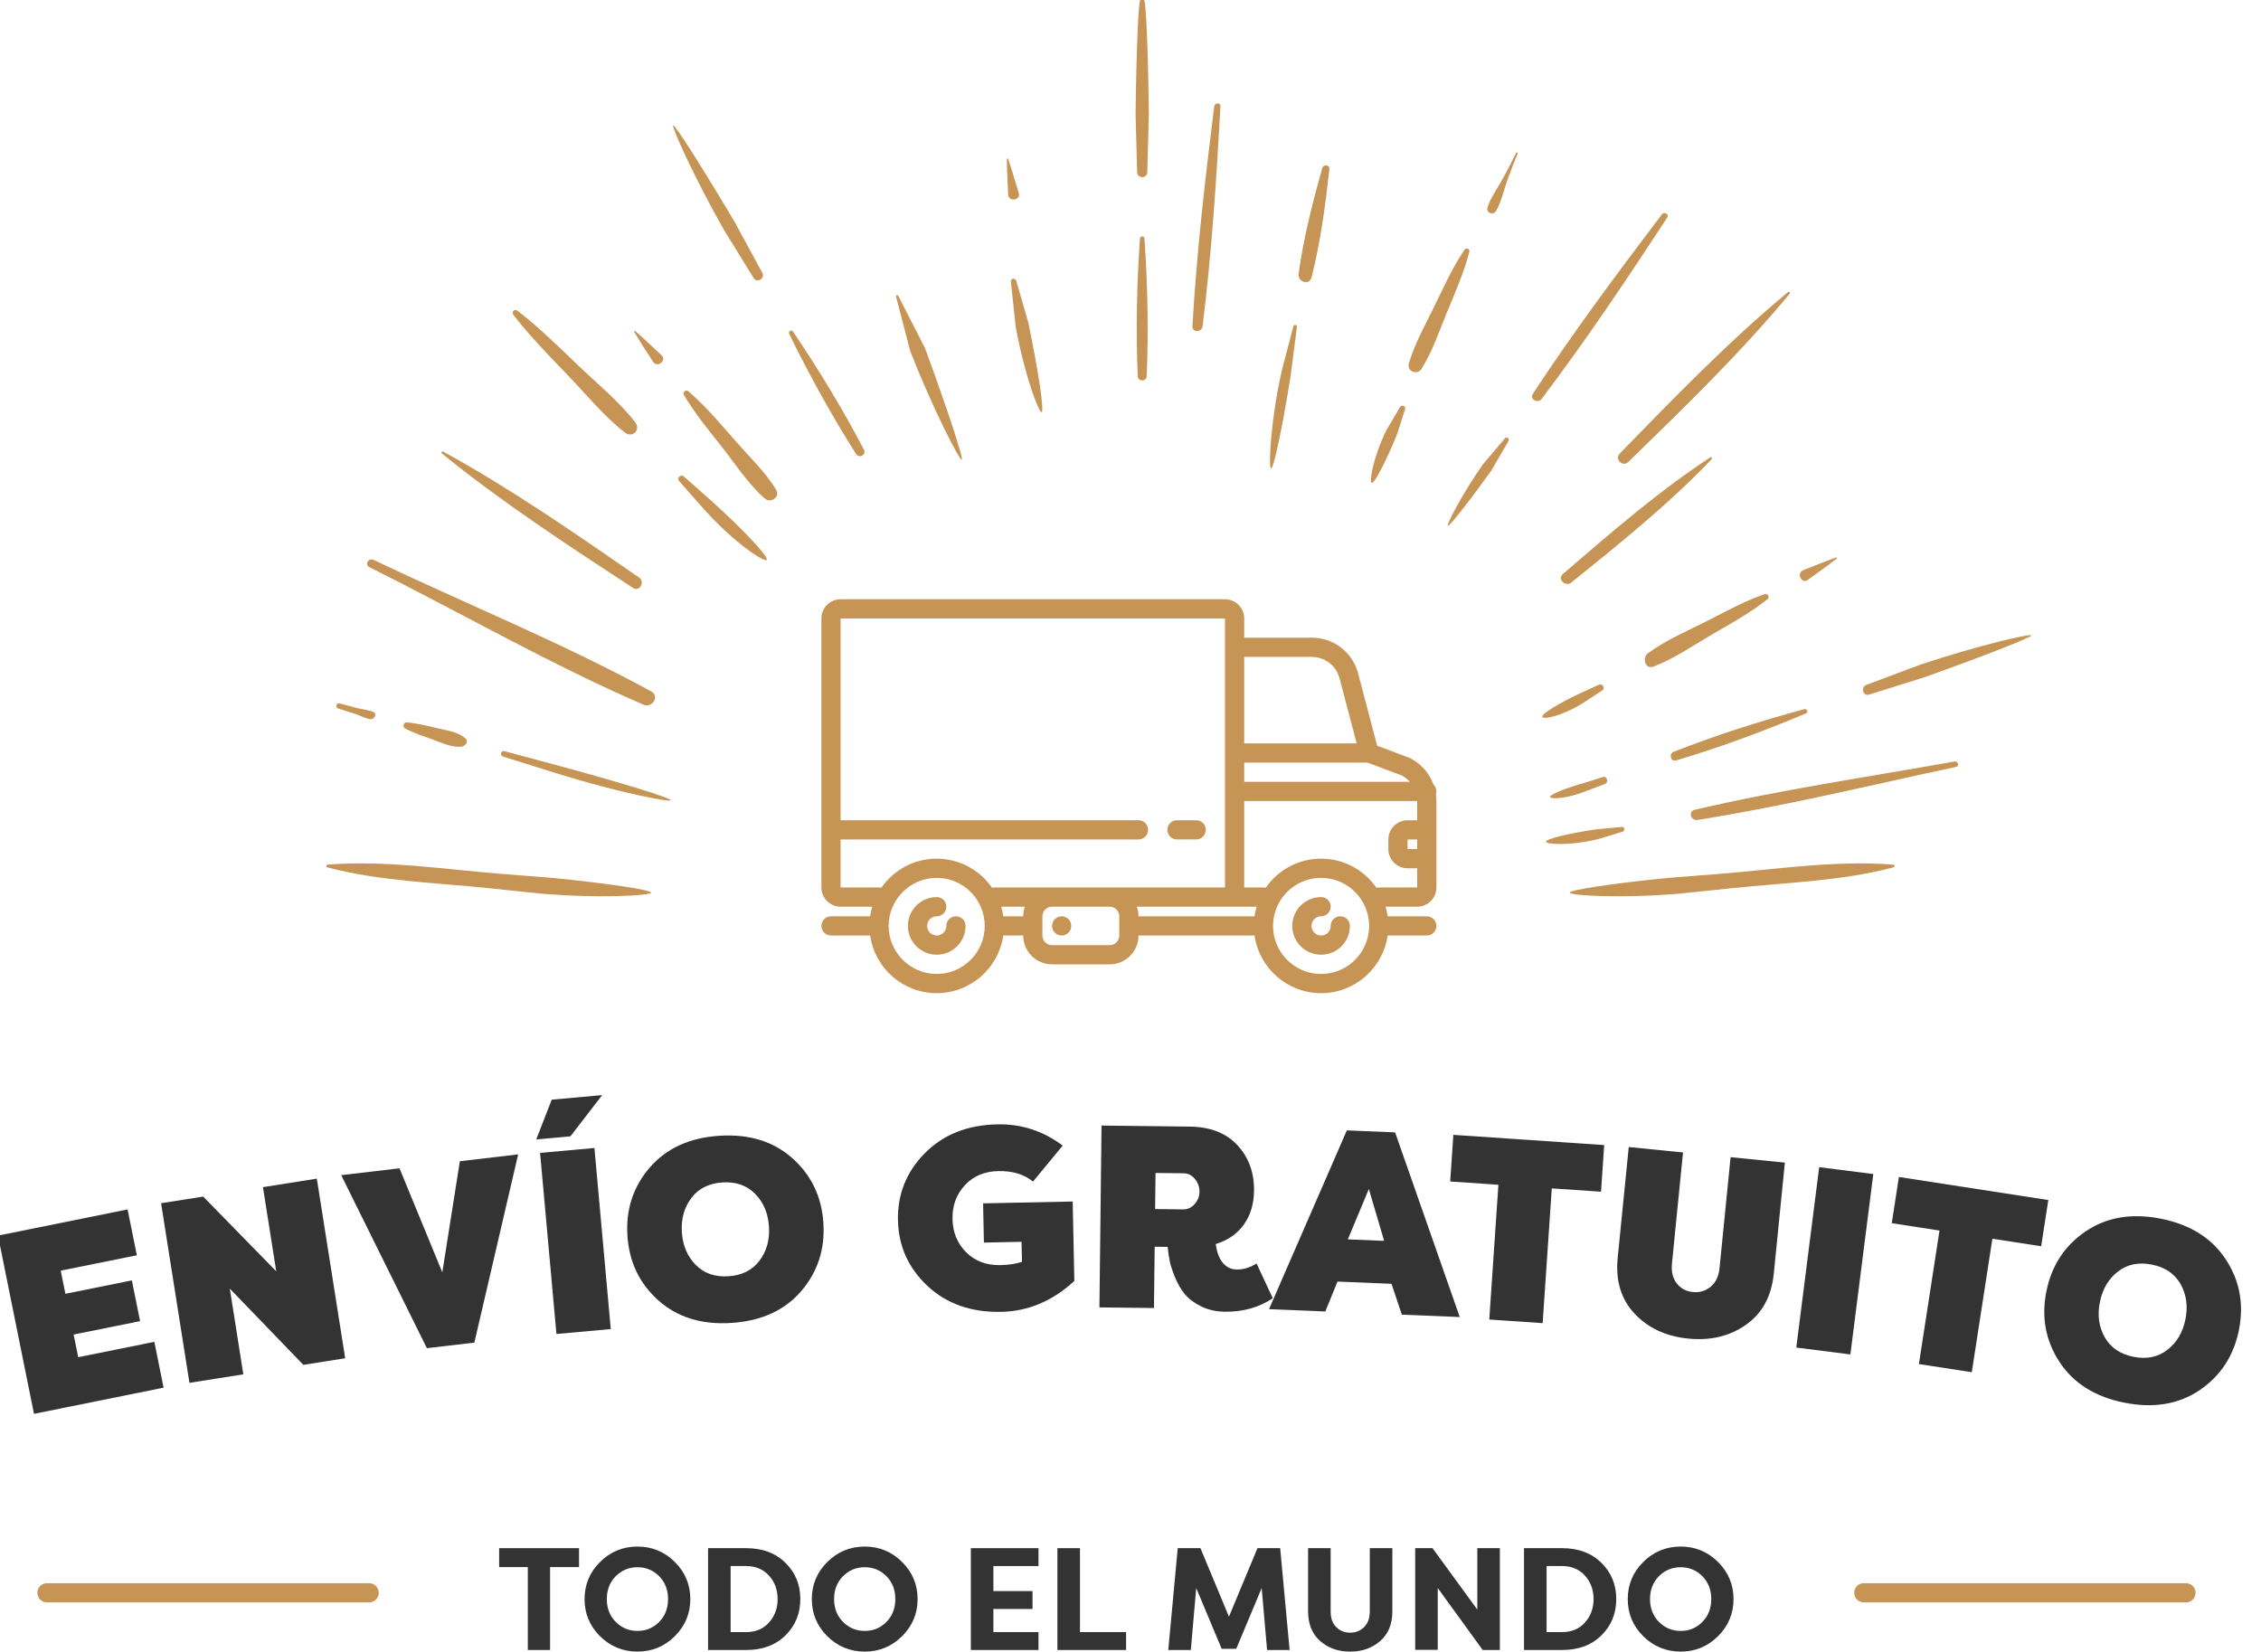<?xml version="1.0" encoding="UTF-8" standalone="no"?>
<!DOCTYPE svg PUBLIC "-//W3C//DTD SVG 1.1//EN" "http://www.w3.org/Graphics/SVG/1.1/DTD/svg11.dtd">
<svg width="100%" height="100%" viewBox="0 0 1813 1325" version="1.1" xmlns="http://www.w3.org/2000/svg" xmlns:xlink="http://www.w3.org/1999/xlink" xml:space="preserve" xmlns:serif="http://www.serif.com/" style="fill-rule:evenodd;clip-rule:evenodd;stroke-linejoin:round;stroke-miterlimit:2;">
    <g transform="matrix(4.167,0,0,4.167,-460.846,-374.977)">
        <g>
            <g>
                <g transform="matrix(1,0,0,1,183.477,396.554)">
                    <path d="M0,0C0,-1.021 -0.829,-1.85 -1.85,-1.85L-63.842,-1.85C-64.864,-1.85 -65.692,-1.021 -65.692,0C-65.692,1.021 -64.864,1.85 -63.842,1.85L-1.85,1.85C-0.829,1.85 0,1.021 0,0" style="fill:rgb(198,149,85);fill-rule:nonzero;"/>
                </g>
                <g transform="matrix(1,0,0,1,531.241,398.403)">
                    <path d="M0,-3.699L-61.993,-3.699C-63.014,-3.699 -63.843,-2.871 -63.843,-1.849C-63.843,-0.828 -63.014,0 -61.993,0L0,0C1.021,0 1.85,-0.828 1.85,-1.849C1.85,-2.871 1.021,-3.699 0,-3.699" style="fill:rgb(198,149,85);fill-rule:nonzero;"/>
                </g>
            </g>
        </g>
    </g>
    <g transform="matrix(1.613,0,0,1,-6161.1,-8121.74)">
        <path d="M3900.98,9234.68L3836.55,9255.67L3818.66,9112.73L3883.08,9091.73L3887.68,9128.49L3849.84,9140.82L3852.16,9159.4L3885.2,9148.64L3889.29,9181.31L3856.26,9192.08L3858.53,9210.25L3896.38,9197.92L3900.98,9234.68Z" style="fill:rgb(51,51,51);fill-rule:nonzero;"/>
        <path d="M3970.46,9216.38L3933.89,9155.25L3940.62,9223.98L3913.83,9230.81L3899.73,9086.76L3920.65,9081.43L3956.98,9141.35L3950.37,9073.86L3977.15,9067.03L3991.25,9211.08L3970.46,9216.38Z" style="fill:rgb(51,51,51);fill-rule:nonzero;"/>
        <path d="M4031.87,9203.01L3989.27,9064.24L4018.25,9058.75L4039.54,9142.19L4048.26,9053.07L4077.24,9047.58L4055.47,9198.54L4031.87,9203.01Z" style="fill:rgb(51,51,51);fill-rule:nonzero;"/>
        <path d="M4123.28,9187.69L4115.15,9042.45L4088.14,9046.38L4096.27,9191.62L4123.28,9187.69ZM4093.92,9003.7L4119,9000.05L4103.21,9033.1L4086.24,9035.57L4093.92,9003.7Z" style="fill:rgb(51,51,51);fill-rule:nonzero;"/>
        <path d="M4217.84,9157.47C4209.56,9172.8 4198.03,9181.23 4183.26,9182.76C4168.48,9184.29 4156.38,9178.27 4146.96,9164.7C4137.53,9151.14 4132.4,9133.82 4131.56,9112.75C4130.72,9091.68 4134.44,9073.45 4142.71,9058.05C4150.98,9042.65 4162.51,9034.18 4177.28,9032.65C4192.06,9031.12 4204.16,9037.14 4213.59,9050.71C4223.01,9064.27 4228.14,9081.59 4228.98,9102.66C4229.82,9123.73 4226.1,9142 4217.84,9157.47ZM4165.49,9136.17C4169.64,9142.97 4175.07,9146.03 4181.77,9145.34C4188.47,9144.64 4193.61,9140.49 4197.19,9132.88C4200.77,9125.27 4202.35,9116.14 4201.92,9105.46C4201.5,9094.79 4199.21,9086.05 4195.05,9079.24C4190.9,9072.44 4185.48,9069.38 4178.77,9070.08C4172.07,9070.77 4166.93,9074.92 4163.36,9082.53C4159.78,9090.14 4158.2,9099.28 4158.62,9109.95C4159.05,9120.62 4161.34,9129.36 4165.49,9136.17Z" style="fill:rgb(51,51,51);fill-rule:nonzero;"/>
        <path d="M4347.94,9040.54L4333.2,9069.37C4328.74,9063.54 4322.98,9060.75 4315.92,9060.98C4309.03,9061.21 4303.48,9065.01 4299.27,9072.37C4295.06,9079.74 4293.03,9088.76 4293.16,9099.46C4293.3,9110.15 4295.57,9119.03 4299.96,9126.11C4304.36,9133.19 4310,9136.61 4316.88,9136.38C4321.27,9136.24 4324.88,9135.35 4327.7,9133.73L4327.49,9117.69L4308.77,9118.32L4308.37,9086.86L4352.91,9085.38L4353.73,9149.12C4342.91,9165.18 4330.79,9173.43 4317.36,9173.88C4302.47,9174.37 4290.27,9167.45 4280.74,9153.11C4271.22,9138.77 4266.32,9121.19 4266.05,9100.36C4265.79,9079.53 4270.23,9061.64 4279.38,9046.68C4288.53,9031.71 4300.55,9023.99 4315.44,9023.49C4327.4,9023.09 4338.24,9028.77 4347.94,9040.54Z" style="fill:rgb(51,51,51);fill-rule:nonzero;"/>
        <path d="M4400.12,9121.76L4393.67,9121.64L4393.31,9170.8L4366.2,9170.29L4367.25,9024.47L4411.15,9025.3C4421.31,9025.49 4429.19,9030.46 4434.8,9040.22C4440.41,9049.98 4443.17,9062.15 4443.06,9076.73C4442.98,9087.43 4441.28,9096.49 4437.96,9103.93C4434.63,9111.37 4429.99,9116.56 4424.03,9119.5C4424.58,9126.18 4425.77,9131.24 4427.6,9134.68C4429.43,9138.11 4431.72,9139.86 4434.47,9139.91C4437.83,9139.97 4441.11,9138.37 4444.32,9135.09L4452.38,9162.96C4445.53,9170.33 4437.62,9173.93 4428.67,9173.76C4424.2,9173.68 4420.23,9172.25 4416.76,9169.47C4413.29,9166.7 4410.6,9163.45 4408.69,9159.74C4406.78,9156.02 4405.16,9151.55 4403.82,9146.31C4402.48,9141.08 4401.59,9136.65 4401.14,9133.03C4400.69,9129.41 4400.35,9125.66 4400.12,9121.76ZM4394.09,9062.48L4393.89,9091.43L4407.83,9091.7C4410.07,9091.74 4411.97,9090.32 4413.54,9087.43C4415.11,9084.54 4415.91,9081.29 4415.94,9077.68C4415.97,9073.79 4415.22,9070.34 4413.69,9067.33C4412.16,9064.31 4410.28,9062.78 4408.04,9062.74L4394.09,9062.48Z" style="fill:rgb(51,51,51);fill-rule:nonzero;"/>
        <path d="M4478.5,9173.58L4450.51,9171.72L4489.2,9028.34L4513.19,9029.94L4545.33,9178.03L4516.56,9176.12L4511.38,9151.38L4484.55,9149.59L4478.5,9173.58ZM4500.14,9075.36L4489.68,9115.74L4507.74,9116.94L4500.14,9075.36Z" style="fill:rgb(51,51,51);fill-rule:nonzero;"/>
        <path d="M4542.15,9031.92L4617.13,9040.11L4615.56,9077.52L4591.08,9074.85L4586.54,9182.93L4560,9180.03L4564.54,9071.95L4540.58,9069.33L4542.15,9031.92Z" style="fill:rgb(51,51,51);fill-rule:nonzero;"/>
        <path d="M4629.34,9041.69L4656.32,9046.03L4650.83,9134.97C4650.41,9141.6 4651.21,9146.96 4653.2,9151.05C4655.2,9155.14 4657.87,9157.46 4661.21,9157.99C4664.55,9158.53 4667.49,9157.12 4670.04,9153.76C4672.58,9150.4 4674.06,9145.41 4674.47,9138.77L4679.97,9049.84L4706.95,9054.18L4701.45,9143.11C4700.32,9161.36 4695.71,9175.06 4687.62,9184.23C4679.53,9193.39 4669.95,9197.09 4658.9,9195.31C4647.85,9193.53 4638.97,9186.87 4632.24,9175.32C4625.51,9163.76 4622.72,9148.87 4623.84,9130.62L4629.34,9041.69Z" style="fill:rgb(51,51,51);fill-rule:nonzero;"/>
        <path d="M4750.91,9063.35L4739.52,9208.02L4712.62,9202.51L4724.01,9057.84L4750.91,9063.35Z" style="fill:rgb(51,51,51);fill-rule:nonzero;"/>
        <path d="M4763.64,9065.7L4837.91,9084.2L4834.36,9121.26L4810.11,9115.22L4799.87,9222.28L4773.58,9215.74L4783.82,9108.67L4760.09,9102.76L4763.64,9065.7Z" style="fill:rgb(51,51,51);fill-rule:nonzero;"/>
        <path d="M4913.1,9236.72C4902.64,9248.07 4890.16,9251.39 4875.64,9246.69C4861.12,9241.99 4850.4,9231.11 4843.48,9214.07C4836.56,9197.02 4834.38,9178.15 4836.96,9157.45C4839.53,9136.76 4846.05,9120.7 4856.52,9109.28C4866.98,9097.87 4879.47,9094.51 4893.99,9099.21C4908.5,9103.91 4919.22,9114.78 4926.15,9131.83C4933.07,9148.88 4935.24,9167.75 4932.67,9188.44C4930.09,9209.14 4923.57,9225.24 4913.1,9236.72ZM4865.96,9194.26C4868.88,9202.57 4873.63,9207.79 4880.22,9209.92C4886.8,9212.05 4892.43,9210.19 4897.11,9204.34C4901.79,9198.49 4904.78,9190.32 4906.08,9179.84C4907.39,9169.35 4906.58,9159.95 4903.66,9151.64C4900.75,9143.33 4895.99,9138.11 4889.41,9135.98C4882.83,9133.85 4877.2,9135.71 4872.52,9141.56C4867.84,9147.41 4864.85,9155.58 4863.55,9166.06C4862.24,9176.55 4863.05,9185.95 4865.96,9194.26Z" style="fill:rgb(51,51,51);fill-rule:nonzero;"/>
    </g>
    <g transform="matrix(4.167,0,0,4.167,766.541,750.295)">
        <path d="M0,-3.698C-1.021,-3.698 -1.849,-2.87 -1.849,-1.848C-1.849,-0.829 -2.679,-0 -3.698,-0C-4.718,-0 -5.547,-0.829 -5.547,-1.848C-5.547,-2.868 -4.718,-3.698 -3.698,-3.698C-2.677,-3.698 -1.849,-4.526 -1.849,-5.547C-1.849,-6.568 -2.677,-7.396 -3.698,-7.396C-6.757,-7.396 -9.246,-4.907 -9.246,-1.848C-9.246,1.21 -6.757,3.698 -3.698,3.698C-0.639,3.698 1.849,1.21 1.849,-1.848C1.849,-2.87 1.021,-3.698 0,-3.698" style="fill:rgb(198,149,85);fill-rule:nonzero;"/>
    </g>
    <g transform="matrix(4.167,0,0,4.167,1074.74,750.295)">
        <path d="M0,-3.698C-1.021,-3.698 -1.849,-2.87 -1.849,-1.848C-1.849,-0.829 -2.679,-0 -3.698,-0C-4.718,-0 -5.547,-0.829 -5.547,-1.848C-5.547,-2.868 -4.718,-3.698 -3.698,-3.698C-2.677,-3.698 -1.849,-4.526 -1.849,-5.547C-1.849,-6.568 -2.677,-7.396 -3.698,-7.396C-6.757,-7.396 -9.246,-4.907 -9.246,-1.848C-9.246,1.21 -6.757,3.698 -3.698,3.698C-0.639,3.698 1.849,1.21 1.849,-1.848C1.849,-2.87 1.021,-3.698 0,-3.698" style="fill:rgb(198,149,85);fill-rule:nonzero;"/>
    </g>
    <g transform="matrix(4.167,0,0,4.167,1105.56,565.378)">
        <path d="M0,35.134C-0.153,35.134 -0.3,35.155 -0.442,35.19C-2.78,31.808 -6.682,29.587 -11.095,29.587C-15.508,29.587 -19.411,31.808 -21.749,35.19C-21.89,35.155 -22.038,35.134 -22.19,35.134L-25.889,35.134L-25.889,18.491L7.397,18.491L7.397,22.19L5.548,22.19C3.508,22.19 1.849,23.849 1.849,25.889L1.849,27.738C1.849,29.777 3.508,31.436 5.548,31.436L7.397,31.436L7.397,35.134L0,35.134ZM-11.095,51.778C-16.193,51.778 -20.341,47.629 -20.341,42.531C-20.341,37.433 -16.193,33.285 -11.095,33.285C-5.997,33.285 -1.849,37.433 -1.849,42.531C-1.849,47.629 -5.997,51.778 -11.095,51.778M-46.548,38.833L-23.499,38.833C-23.678,39.433 -23.815,40.05 -23.906,40.682L-46.23,40.682C-46.23,40.033 -46.343,39.411 -46.548,38.833M-49.928,44.38C-49.928,45.4 -50.758,46.23 -51.778,46.23L-62.873,46.23C-63.893,46.23 -64.722,45.4 -64.722,44.38L-64.722,40.682C-64.722,39.662 -63.893,38.833 -62.873,38.833L-51.778,38.833C-50.758,38.833 -49.928,39.662 -49.928,40.682L-49.928,44.38ZM-72.253,40.682C-72.344,40.05 -72.481,39.433 -72.66,38.833L-68.103,38.833C-68.308,39.411 -68.42,40.033 -68.42,40.682L-72.253,40.682ZM-85.063,51.778C-90.161,51.778 -94.309,47.629 -94.309,42.531C-94.309,37.433 -90.161,33.285 -85.063,33.285C-79.965,33.285 -75.817,37.433 -75.817,42.531C-75.817,47.629 -79.965,51.778 -85.063,51.778M-96.158,35.134L-103.555,35.134L-103.555,25.889L-46.229,25.889C-45.208,25.889 -44.38,25.061 -44.38,24.039C-44.38,23.018 -45.208,22.19 -46.229,22.19L-103.555,22.19L-103.555,-16.643L-29.587,-16.643L-29.587,35.134L-73.967,35.134C-74.12,35.134 -74.268,35.155 -74.41,35.19C-76.748,31.808 -80.65,29.587 -85.063,29.587C-89.476,29.587 -93.378,31.808 -95.716,35.19C-95.858,35.155 -96.005,35.134 -96.158,35.134M-12.9,-9.246C-10.441,-9.246 -8.313,-7.67 -7.595,-5.321L-4.248,7.397L-25.889,7.397L-25.889,-9.246L-12.9,-9.246ZM5.986,14.793L-25.889,14.793L-25.889,11.095L-2.185,11.095L4.41,13.571C5.018,13.887 5.547,14.304 5.986,14.793M7.396,27.738L5.547,27.738L5.547,25.889L7.396,25.889L7.396,27.738ZM11.095,16.643C11.095,16.127 10.883,15.66 10.543,15.325C9.752,13.14 8.15,11.305 5.984,10.222C5.926,10.193 5.867,10.167 5.807,10.145L-0.305,7.85L-4.027,-6.295C-4.033,-6.315 -4.038,-6.336 -4.044,-6.356C-5.227,-10.297 -8.786,-12.945 -12.9,-12.945L-25.889,-12.945L-25.889,-16.643C-25.889,-18.682 -27.548,-20.342 -29.587,-20.342L-103.555,-20.342C-105.594,-20.342 -107.253,-18.682 -107.253,-16.643L-107.253,35.134C-107.253,37.174 -105.594,38.833 -103.555,38.833L-97.466,38.833C-97.646,39.433 -97.783,40.05 -97.874,40.682L-105.404,40.682C-106.425,40.682 -107.253,41.51 -107.253,42.531C-107.253,43.552 -106.425,44.38 -105.404,44.38L-97.873,44.38C-96.973,50.645 -91.573,55.476 -85.063,55.476C-78.554,55.476 -73.153,50.645 -72.253,44.38L-68.42,44.38C-68.42,47.44 -65.932,49.928 -62.873,49.928L-51.778,49.928C-48.719,49.928 -46.23,47.44 -46.23,44.38L-23.905,44.38C-23.005,50.645 -17.604,55.476 -11.095,55.476C-4.586,55.476 0.814,50.645 1.715,44.38L9.246,44.38C10.267,44.38 11.095,43.552 11.095,42.531C11.095,41.51 10.267,40.682 9.246,40.682L1.715,40.682C1.624,40.05 1.487,39.433 1.308,38.833L7.396,38.833C9.436,38.833 11.095,37.174 11.095,35.134L11.095,18.491C11.095,18.057 11.065,17.628 11.006,17.207C11.063,17.029 11.095,16.839 11.095,16.643" style="fill:rgb(198,149,85);fill-rule:nonzero;"/>
    </g>
    <g transform="matrix(4.167,0,0,4.167,851.297,750.295)">
        <path d="M0,-3.698C-0.488,-3.698 -0.964,-3.5 -1.309,-3.157C-1.653,-2.812 -1.849,-2.334 -1.849,-1.848C-1.849,-1.361 -1.653,-0.885 -1.309,-0.541C-0.964,-0.196 -0.488,0 0,0C0.488,0 0.964,-0.196 1.308,-0.541C1.652,-0.885 1.849,-1.363 1.849,-1.848C1.849,-2.335 1.652,-2.812 1.308,-3.157C0.964,-3.5 0.488,-3.698 0,-3.698" style="fill:rgb(198,149,85);fill-rule:nonzero;"/>
    </g>
    <g transform="matrix(4.167,0,0,4.167,943.759,657.836)">
        <path d="M0,3.699L3.698,3.699C4.719,3.699 5.547,2.871 5.547,1.849C5.547,0.828 4.719,0 3.698,0L0,0C-1.021,0 -1.849,0.828 -1.849,1.849C-1.849,2.871 -1.021,3.699 0,3.699" style="fill:rgb(198,149,85);fill-rule:nonzero;"/>
    </g>
    <g transform="matrix(4.167,0,0,4.167,911.829,5.242)">
        <path d="M0,31.892C0.034,33.147 1.917,33.15 1.952,31.892L2.253,20.863C2.124,8.704 1.706,-1.251 1.324,-1.258L0.627,-1.258C0.246,-1.251 -0.172,8.704 -0.301,20.863L0,31.892Z" style="fill:rgb(198,149,85);fill-rule:nonzero;"/>
    </g>
    <g transform="matrix(4.162,-0.205,-0.205,-4.162,922.155,301.363)">
        <path d="M-0.637,-0.027C0.156,8.711 0.414,17.653 0.229,26.423C0.217,26.983 -0.571,27.022 -0.637,26.466C-1.682,17.757 -2.302,8.83 -2.37,0.058C-2.378,-1.059 -0.738,-1.14 -0.637,-0.027" style="fill:rgb(198,149,85);fill-rule:nonzero;"/>
    </g>
    <g transform="matrix(4.167,0,0,4.167,455.27,298.018)">
        <path d="M0,0.694C3.556,4.397 6.959,8.604 11.016,11.747C12.447,12.854 14.102,11.202 12.992,9.77C9.855,5.72 5.637,2.303 1.94,-1.246C-1.815,-4.854 -5.546,-8.516 -9.664,-11.71C-10.243,-12.16 -10.914,-11.49 -10.464,-10.91C-7.271,-6.794 -3.607,-3.061 0,0.694" style="fill:rgb(198,149,85);fill-rule:nonzero;"/>
    </g>
    <g transform="matrix(4.167,0,0,4.167,614.84,382.297)">
        <path d="M0,16.011C0.398,15.438 -4.322,10.394 -10.49,4.801L-15.949,-0.028C-16.565,-0.573 -17.397,0.258 -16.852,0.875L-11.865,6.512C-6.083,12.879 -0.398,16.584 0,16.011" style="fill:rgb(198,149,85);fill-rule:nonzero;"/>
    </g>
    <g transform="matrix(3.036,2.854,2.854,-3.036,1276.3,311.772)">
        <path d="M14.788,-5.466C15.437,9.364 16.166,24.586 15.239,39.41C15.221,39.701 14.824,39.715 14.788,39.424C12.95,24.686 12.741,9.447 12.477,-5.395C12.451,-6.885 14.723,-6.956 14.788,-5.466" style="fill:rgb(198,149,85);fill-rule:nonzero;"/>
    </g>
    <g transform="matrix(4.167,0,0,4.167,1498.79,509.612)">
        <path d="M0,11.394L10.564,8.078C22.06,3.982 31.362,0.336 31.236,-0.023C31.11,-0.383 21.341,1.806 9.807,5.64L-0.519,9.512C-1.673,9.945 -1.218,11.777 0,11.394" style="fill:rgb(198,149,85);fill-rule:nonzero;"/>
    </g>
    <g transform="matrix(1.547,3.869,3.869,-1.547,1356.83,550.793)">
        <path d="M12.028,-8.101C12.824,0.677 13.073,9.677 12.889,18.489C12.878,18.989 12.086,18.947 12.028,18.472C10.986,9.777 10.372,0.849 10.304,-7.908C10.296,-8.998 11.926,-9.239 12.028,-8.101" style="fill:rgb(198,149,85);fill-rule:nonzero;"/>
    </g>
    <g transform="matrix(4.167,0,0,4.167,1285.18,639.924)">
        <path d="M0,-4.001L-3.312,-2.959C-7.055,-1.919 -10.127,-0.678 -10.138,-0.202C-10.149,0.274 -7.031,0.238 -3.143,-1.337L0.372,-2.653C1.199,-2.963 0.872,-4.275 0,-4.001" style="fill:rgb(198,149,85);fill-rule:nonzero;"/>
    </g>
    <g transform="matrix(-1.681,3.812,3.812,1.681,505.393,424.101)">
        <path d="M27.016,-43.004C27.955,-23.416 30.083,-3.637 29.961,15.971C29.948,17.825 27.179,18.257 27.016,16.308C25.376,-3.266 25.984,-23.187 25.411,-42.821C25.381,-43.85 26.965,-44.048 27.016,-43.004" style="fill:rgb(198,149,85);fill-rule:nonzero;"/>
    </g>
    <g transform="matrix(3.491,2.274,2.274,-3.491,1203.78,282.764)">
        <path d="M11.386,-3.214C12.386,10.877 12.55,25.089 12.589,39.212C12.592,40.005 11.439,39.906 11.386,39.154C10.378,25.045 9.48,10.839 9.435,-3.309C9.431,-4.593 11.299,-4.433 11.386,-3.214" style="fill:rgb(198,149,85);fill-rule:nonzero;"/>
    </g>
    <g transform="matrix(4.167,0,0,4.167,1160.93,350.773)">
        <path d="M0,17.021C0.247,17.245 3.999,12.489 8.338,6.454L11.691,0.687C11.932,0.275 11.336,-0.224 11.01,0.163L6.739,5.213C2.531,11.268 -0.247,16.797 0,17.021" style="fill:rgb(198,149,85);fill-rule:nonzero;"/>
    </g>
    <g transform="matrix(3.931,-1.381,-1.381,-3.931,820.047,152.914)">
        <path d="M-0.861,-0.17C-0.767,2.12 -0.631,4.414 -0.626,6.706C-0.626,6.837 -0.813,6.889 -0.861,6.754C-1.599,4.609 -2.215,2.418 -2.872,0.245C-3.316,-1.229 -0.921,-1.66 -0.861,-0.17" style="fill:rgb(198,149,85);fill-rule:nonzero;"/>
    </g>
    <g transform="matrix(4.167,0,0,4.167,271.206,572.49)">
        <path d="M0,-1.022C1.03,-0.697 2.06,-0.372 3.09,-0.046C4.11,0.276 5.108,0.872 6.153,1.03C6.916,1.145 7.599,0.023 6.737,-0.357C5.757,-0.791 4.662,-0.83 3.623,-1.106C2.504,-1.404 1.387,-1.701 0.269,-1.998C-0.363,-2.167 -0.619,-1.218 0,-1.022" style="fill:rgb(198,149,85);fill-rule:nonzero;"/>
    </g>
    <g transform="matrix(4.167,0,0,4.167,326.191,599.556)">
        <path d="M0,-4.847C-0.633,-4.906 -0.868,-3.939 -0.322,-3.658C1.362,-2.791 3.192,-2.177 4.978,-1.551C6.756,-0.928 8.661,0.059 10.573,-0.184C11.289,-0.275 11.958,-1.217 11.247,-1.808C9.752,-3.052 7.833,-3.259 5.978,-3.701C4.014,-4.169 2.013,-4.663 0,-4.847" style="fill:rgb(198,149,85);fill-rule:nonzero;"/>
    </g>
    <g transform="matrix(4.167,0,0,4.167,537.889,603.369)">
        <path d="M0,9.237C0.157,8.833 -9.409,5.877 -21.259,2.669L-32.004,-0.222C-32.681,-0.405 -32.957,0.616 -32.292,0.823L-21.733,4.124C-10.08,7.752 -0.157,9.642 0,9.237" style="fill:rgb(198,149,85);fill-rule:nonzero;"/>
    </g>
    <g transform="matrix(2.581,3.271,3.271,-2.581,1446.41,456.721)">
        <path d="M2.045,-0.673C2.137,1.651 2.272,3.976 2.276,6.3C2.276,6.421 2.083,6.442 2.045,6.333C1.315,4.203 0.709,2.03 0.063,-0.126C-0.394,-1.651 1.989,-2.086 2.045,-0.673" style="fill:rgb(198,149,85);fill-rule:nonzero;"/>
    </g>
    <g transform="matrix(4.167,0,0,4.167,1415.15,536.471)">
        <path d="M0,-14.399C-3.748,-13.121 -7.258,-11.195 -10.776,-9.392C-14.674,-7.395 -18.987,-5.606 -22.505,-2.998C-23.658,-2.143 -23.04,0.176 -21.429,-0.443C-17.451,-1.971 -13.807,-4.495 -10.132,-6.637C-6.493,-8.758 -2.743,-10.814 0.551,-13.453C0.994,-13.808 0.516,-14.575 0,-14.399" style="fill:rgb(198,149,85);fill-rule:nonzero;"/>
    </g>
    <g transform="matrix(4.167,0,0,4.167,1281.97,575.879)">
        <path d="M0,-6.393L-3.591,-4.76C-7.721,-2.834 -10.998,-0.795 -10.874,-0.23C-10.75,0.336 -7.071,-0.322 -2.933,-2.953L0.645,-5.29C1.344,-5.747 0.74,-6.729 0,-6.393" style="fill:rgb(198,149,85);fill-rule:nonzero;"/>
    </g>
    <g transform="matrix(0.924,4.063,4.063,-0.924,1417.24,540.697)">
        <path d="M24.375,-19.364C25.518,-2.475 25.214,14.517 25.458,31.438C25.468,32.142 24.408,32.077 24.375,31.389C23.585,14.461 22.239,-2.506 22.353,-19.455C22.361,-20.783 24.288,-20.634 24.375,-19.364" style="fill:rgb(198,149,85);fill-rule:nonzero;"/>
    </g>
    <g transform="matrix(4.167,0,0,4.167,1300.55,678.323)">
        <path d="M0,-3.629L-4.867,-3.175C-10.287,-2.384 -14.675,-1.308 -14.618,-0.784C-14.562,-0.26 -10.014,0.051 -4.617,-1.273L0.125,-2.706C0.61,-2.853 0.548,-3.68 0,-3.629" style="fill:rgb(198,149,85);fill-rule:nonzero;"/>
    </g>
    <g transform="matrix(4.167,0,0,4.167,835.299,223.873)">
        <path d="M0,25.604C0.504,25.356 -0.647,17.629 -2.557,8.434L-4.897,0.303C-5.056,-0.248 -6.004,-0.17 -5.938,0.444L-5.008,9.16C-3.246,18.73 -0.504,25.852 0,25.604" style="fill:rgb(198,149,85);fill-rule:nonzero;"/>
    </g>
    <g transform="matrix(2.431,-3.384,-3.384,-2.431,520.761,390.782)">
        <path d="M-17.582,-8.741C-17.516,-10.241 -15.252,-9.997 -15.279,-8.524C-15.543,6.311 -15.787,21.499 -17.582,36.236C-17.611,36.479 -18.013,36.518 -18.028,36.252C-18.914,21.365 -18.231,6.15 -17.582,-8.741" style="fill:rgb(198,149,85);fill-rule:nonzero;"/>
    </g>
    <g transform="matrix(4.167,0,0,4.167,611.249,108.256)">
        <path d="M0,26.529L-5.267,16.823C-11.475,6.353 -16.824,-2.056 -17.154,-1.864C-17.483,-1.67 -13.457,7.511 -7.474,18.111L-1.685,27.514C-1.026,28.585 0.601,27.635 0,26.529" style="fill:rgb(198,149,85);fill-rule:nonzero;"/>
    </g>
    <g transform="matrix(3.705,-1.907,-1.907,-3.705,705.932,348.255)">
        <path d="M-5.897,-1.262C-5.796,-2.375 -4.156,-2.287 -4.165,-1.168C-4.233,7.594 -4.854,16.537 -5.897,25.238C-5.965,25.793 -6.753,25.75 -6.764,25.191C-6.949,16.428 -6.69,7.467 -5.897,-1.262" style="fill:rgb(198,149,85);fill-rule:nonzero;"/>
    </g>
    <g transform="matrix(4.167,0,0,4.167,1199.44,125.386)">
        <path d="M0,10.569C0.975,8.978 1.396,7.048 1.985,5.285C2.647,3.306 3.436,1.379 4.201,-0.562C4.266,-0.726 3.994,-0.839 3.915,-0.682C2.972,1.184 2.055,3.061 1.015,4.876C0.085,6.498 -1.066,8.095 -1.608,9.891C-1.9,10.861 -0.515,11.408 0,10.569" style="fill:rgb(198,149,85);fill-rule:nonzero;"/>
    </g>
    <g transform="matrix(4.167,0,0,4.167,1139.78,203.576)">
        <path d="M0,22.16C2.046,18.923 3.323,15.175 4.763,11.633C6.359,7.705 8.179,3.72 9.216,-0.395C9.36,-0.966 8.609,-1.254 8.291,-0.784C5.903,2.738 4.13,6.758 2.253,10.574C0.561,14.017 -1.362,17.44 -2.422,21.139C-2.844,22.611 -0.792,23.414 0,22.16" style="fill:rgb(198,149,85);fill-rule:nonzero;"/>
    </g>
    <g transform="matrix(4.167,0,0,4.167,1099.9,324.973)">
        <path d="M0,14.966C0.505,15.126 2.695,10.928 4.867,5.638L6.428,0.76C6.614,0.181 5.761,-0.16 5.459,0.352L2.793,4.869C0.239,10.135 -0.504,14.807 0,14.966" style="fill:rgb(198,149,85);fill-rule:nonzero;"/>
    </g>
    <g transform="matrix(4.167,0,0,4.167,771.133,236.48)">
        <path d="M0,31.758C0.489,31.833 -2.687,22.154 -7.057,10.251L-12.22,0.157C-12.338,-0.075 -12.696,0.088 -12.633,0.331L-9.882,10.886C-5.421,22.252 -0.489,31.684 0,31.758" style="fill:rgb(198,149,85);fill-rule:nonzero;"/>
    </g>
    <g transform="matrix(4.161,0.22,0.22,-4.161,959.714,261.338)">
        <path d="M1.105,-0.009C2.105,14.078 2.269,28.296 2.307,42.414C2.309,43.206 1.158,43.103 1.105,42.351C0.097,28.246 -0.8,14.032 -0.845,-0.112C-0.849,-1.395 1.018,-1.228 1.105,-0.009" style="fill:rgb(198,149,85);fill-rule:nonzero;"/>
    </g>
    <g transform="matrix(3.6,-2.099,-2.099,-3.6,528.288,287.706)">
        <path d="M-1.253,0.069C-1.19,-1.464 1.214,-1.084 0.785,0.334C0.119,2.53 -0.505,4.743 -1.253,6.913C-1.296,7.037 -1.49,7.026 -1.49,6.883C-1.484,4.611 -1.347,2.339 -1.253,0.069" style="fill:rgb(198,149,85);fill-rule:nonzero;"/>
    </g>
    <g transform="matrix(4.167,0,0,4.167,577.896,358.95)">
        <path d="M0,-0.411C2.693,2.986 5.221,6.929 8.466,9.799C9.612,10.813 11.519,9.524 10.661,8.106C8.595,4.691 5.511,1.777 2.885,-1.222C-0.011,-4.527 -2.864,-7.942 -6.194,-10.819C-6.663,-11.224 -7.425,-10.714 -7.083,-10.134C-5.051,-6.681 -2.486,-3.549 0,-0.411" style="fill:rgb(198,149,85);fill-rule:nonzero;"/>
    </g>
    <g transform="matrix(4.167,0,0,4.167,522.104,694.55)">
        <path d="M0,5.129C0.044,4.6 -8.486,3.323 -18.955,2.292L-28.456,1.545C-39.516,0.676 -51.19,-1.155 -62.256,-0.264C-62.542,-0.24 -62.63,0.176 -62.326,0.257C-52.417,2.902 -41.572,3.196 -31.395,4.254L-21.025,5.33C-9.54,6.284 -0.044,5.659 0,5.129" style="fill:rgb(198,149,85);fill-rule:nonzero;"/>
    </g>
    <g transform="matrix(4.167,0,0,4.167,1258.64,694.55)">
        <path d="M0,5.129C-0.044,4.6 8.486,3.323 18.955,2.292L28.455,1.545C39.516,0.676 51.189,-1.155 62.256,-0.264C62.542,-0.24 62.63,0.176 62.326,0.257C52.417,2.902 41.572,3.196 31.395,4.254L21.025,5.33C9.54,6.284 0.043,5.659 0,5.129" style="fill:rgb(198,149,85);fill-rule:nonzero;"/>
    </g>
    <g transform="matrix(-2.79,-3.095,-3.095,2.79,1231.85,408.348)">
        <path d="M-15.016,-31.538C-13.197,-19.742 -12.97,-7.369 -12.705,4.55C-12.673,6.056 -14.936,5.892 -15.016,4.431C-15.658,-7.403 -16.37,-19.676 -15.462,-31.505C-15.444,-31.752 -15.056,-31.801 -15.016,-31.538" style="fill:rgb(198,149,85);fill-rule:nonzero;"/>
    </g>
    <g transform="matrix(4.147,0.407,0.407,-4.147,1047.6,222.04)">
        <path d="M0.985,0.008C2.033,6.873 2.282,14.168 2.363,21.109C2.373,21.91 1.119,21.91 0.985,21.161C-0.218,14.414 -1.31,7.299 -1.562,0.448C-1.621,-1.155 0.726,-1.689 0.985,0.008" style="fill:rgb(198,149,85);fill-rule:nonzero;"/>
    </g>
    <g transform="matrix(4.167,0,0,4.167,1018.98,262.735)">
        <path d="M0,27.076C0.449,27.705 2.175,19.664 3.835,9.207L5.033,-0.171C5.083,-0.561 4.455,-0.629 4.359,-0.263L2.193,7.976C0.041,17.266 -0.449,26.448 0,27.076" style="fill:rgb(198,149,85);fill-rule:nonzero;"/>
    </g>
    <g transform="matrix(1,0,0,1,-3314.47,-5319.9)">
        <path d="M3714.72,6561.56L3778.76,6561.56L3778.76,6576.73L3755.55,6576.73L3755.55,6643.23L3737.7,6643.23L3737.7,6576.73L3714.72,6576.73L3714.72,6561.56Z" style="fill:rgb(51,51,51);fill-rule:nonzero;"/>
        <path d="M3795.56,6632.15C3787.32,6623.9 3783.2,6613.98 3783.2,6602.4C3783.2,6590.81 3787.34,6580.89 3795.62,6572.65C3803.91,6564.4 3813.92,6560.28 3825.66,6560.28C3837.33,6560.28 3847.31,6564.4 3855.59,6572.65C3863.87,6580.89 3868.01,6590.81 3868.01,6602.4C3868.01,6613.98 3863.87,6623.9 3855.59,6632.15C3847.31,6640.39 3837.33,6644.51 3825.66,6644.51C3813.92,6644.51 3803.89,6640.39 3795.56,6632.15ZM3808.16,6584.08C3803.42,6588.9 3801.05,6595.01 3801.05,6602.4C3801.05,6609.78 3803.44,6615.89 3808.22,6620.71C3813.01,6625.53 3818.82,6627.94 3825.66,6627.94C3832.51,6627.94 3838.3,6625.53 3843.05,6620.71C3847.79,6615.89 3850.16,6609.78 3850.16,6602.4C3850.16,6595.01 3847.79,6588.9 3843.05,6584.08C3838.3,6579.26 3832.51,6576.85 3825.66,6576.85C3818.82,6576.85 3812.99,6579.26 3808.16,6584.08Z" style="fill:rgb(51,51,51);fill-rule:nonzero;"/>
        <path d="M3931.01,6621.3C3935.68,6616.16 3938.01,6609.86 3938.01,6602.4C3938.01,6594.93 3935.7,6588.65 3931.07,6583.55C3926.45,6578.46 3920.36,6575.91 3912.81,6575.91L3900.33,6575.91L3900.33,6628.88L3912.81,6628.88C3920.36,6628.88 3926.43,6626.35 3931.01,6621.3ZM3944.31,6573.35C3952.25,6581.12 3956.21,6590.81 3956.21,6602.4C3956.21,6613.98 3952.25,6623.69 3944.31,6631.5C3936.38,6639.32 3925.88,6643.23 3912.81,6643.23L3882.25,6643.23L3882.25,6561.56L3912.81,6561.56C3925.88,6561.56 3936.38,6565.49 3944.31,6573.35Z" style="fill:rgb(51,51,51);fill-rule:nonzero;"/>
        <path d="M3977.8,6632.15C3969.55,6623.9 3965.43,6613.98 3965.43,6602.4C3965.43,6590.81 3969.57,6580.89 3977.86,6572.65C3986.14,6564.4 3996.15,6560.28 4007.9,6560.28C4019.56,6560.28 4029.54,6564.4 4037.82,6572.65C4046.11,6580.89 4050.25,6590.81 4050.25,6602.4C4050.25,6613.98 4046.11,6623.9 4037.82,6632.15C4029.54,6640.39 4019.56,6644.51 4007.9,6644.51C3996.15,6644.51 3986.12,6640.39 3977.8,6632.15ZM3990.4,6584.08C3985.65,6588.9 3983.28,6595.01 3983.28,6602.4C3983.28,6609.78 3985.67,6615.89 3990.45,6620.71C3995.24,6625.53 4001.05,6627.94 4007.9,6627.94C4014.74,6627.94 4020.54,6625.53 4025.28,6620.71C4030.03,6615.89 4032.4,6609.78 4032.4,6602.4C4032.4,6595.01 4030.03,6588.9 4025.28,6584.08C4020.54,6579.26 4014.74,6576.85 4007.9,6576.85C4001.05,6576.85 3995.22,6579.26 3990.4,6584.08Z" style="fill:rgb(51,51,51);fill-rule:nonzero;"/>
        <path d="M4147.2,6643.23L4092.95,6643.23L4092.95,6561.56L4147.2,6561.56L4147.2,6575.91L4111.03,6575.91L4111.03,6595.98L4142.41,6595.98L4142.41,6610.33L4111.03,6610.33L4111.03,6628.88L4147.2,6628.88L4147.2,6643.23Z" style="fill:rgb(51,51,51);fill-rule:nonzero;"/>
        <path d="M4180.45,6628.88L4217.43,6628.88L4217.43,6643.23L4162.36,6643.23L4162.36,6561.56L4180.45,6561.56L4180.45,6628.88Z" style="fill:rgb(51,51,51);fill-rule:nonzero;"/>
        <path d="M4305.75,6642.3L4294.08,6642.3L4273.66,6593.53L4269.35,6643.23L4251.26,6643.23L4258.85,6561.56L4277.05,6561.56L4299.91,6616.51L4322.78,6561.56L4340.98,6561.56L4348.56,6643.23L4330.48,6643.23L4326.16,6593.53L4305.75,6642.3Z" style="fill:rgb(51,51,51);fill-rule:nonzero;"/>
        <path d="M4412.85,6561.56L4430.93,6561.56L4430.93,6612.31C4430.93,6622.42 4427.7,6630.32 4421.25,6635.99C4414.79,6641.67 4406.74,6644.51 4397.1,6644.51C4387.45,6644.51 4379.42,6641.67 4373,6635.99C4366.59,6630.32 4363.38,6622.42 4363.38,6612.31L4363.38,6561.56L4381.46,6561.56L4381.46,6612.31C4381.46,6617.76 4382.96,6621.96 4385.95,6624.91C4388.95,6627.87 4392.66,6629.35 4397.1,6629.35C4401.53,6629.35 4405.26,6627.85 4408.3,6624.85C4411.33,6621.86 4412.85,6617.68 4412.85,6612.31L4412.85,6561.56Z" style="fill:rgb(51,51,51);fill-rule:nonzero;"/>
        <path d="M4503.38,6643.23L4467.33,6593.53L4467.33,6643.11L4449.24,6643.11L4449.24,6561.56L4463.13,6561.56L4499.06,6610.8L4499.06,6561.56L4517.15,6561.56L4517.15,6643.23L4503.38,6643.23Z" style="fill:rgb(51,51,51);fill-rule:nonzero;"/>
        <path d="M4585.28,6621.3C4589.94,6616.16 4592.28,6609.86 4592.28,6602.4C4592.28,6594.93 4589.96,6588.65 4585.34,6583.55C4580.71,6578.46 4574.62,6575.91 4567.08,6575.91L4554.6,6575.91L4554.6,6628.88L4567.08,6628.88C4574.62,6628.88 4580.69,6626.35 4585.28,6621.3ZM4598.58,6573.35C4606.51,6581.12 4610.48,6590.81 4610.48,6602.4C4610.48,6613.98 4606.51,6623.69 4598.58,6631.5C4590.65,6639.32 4580.15,6643.23 4567.08,6643.23L4536.51,6643.23L4536.51,6561.56L4567.08,6561.56C4580.15,6561.56 4590.65,6565.49 4598.58,6573.35Z" style="fill:rgb(51,51,51);fill-rule:nonzero;"/>
        <path d="M4632.06,6632.15C4623.82,6623.9 4619.69,6613.98 4619.69,6602.4C4619.69,6590.81 4623.84,6580.89 4632.12,6572.65C4640.4,6564.4 4650.42,6560.28 4662.16,6560.28C4673.83,6560.28 4683.8,6564.4 4692.09,6572.65C4700.37,6580.89 4704.51,6590.81 4704.51,6602.4C4704.51,6613.98 4700.37,6623.9 4692.09,6632.15C4683.8,6640.39 4673.83,6644.51 4662.16,6644.51C4650.42,6644.51 4640.38,6640.39 4632.06,6632.15ZM4644.66,6584.08C4639.92,6588.9 4637.55,6595.01 4637.55,6602.4C4637.55,6609.78 4639.94,6615.89 4644.72,6620.71C4649.5,6625.53 4655.32,6627.94 4662.16,6627.94C4669.01,6627.94 4674.8,6625.53 4679.55,6620.71C4684.29,6615.89 4686.66,6609.78 4686.66,6602.4C4686.66,6595.01 4684.29,6588.9 4679.55,6584.08C4674.8,6579.26 4669.01,6576.85 4662.16,6576.85C4655.32,6576.85 4649.48,6579.26 4644.66,6584.08Z" style="fill:rgb(51,51,51);fill-rule:nonzero;"/>
    </g>
</svg>
